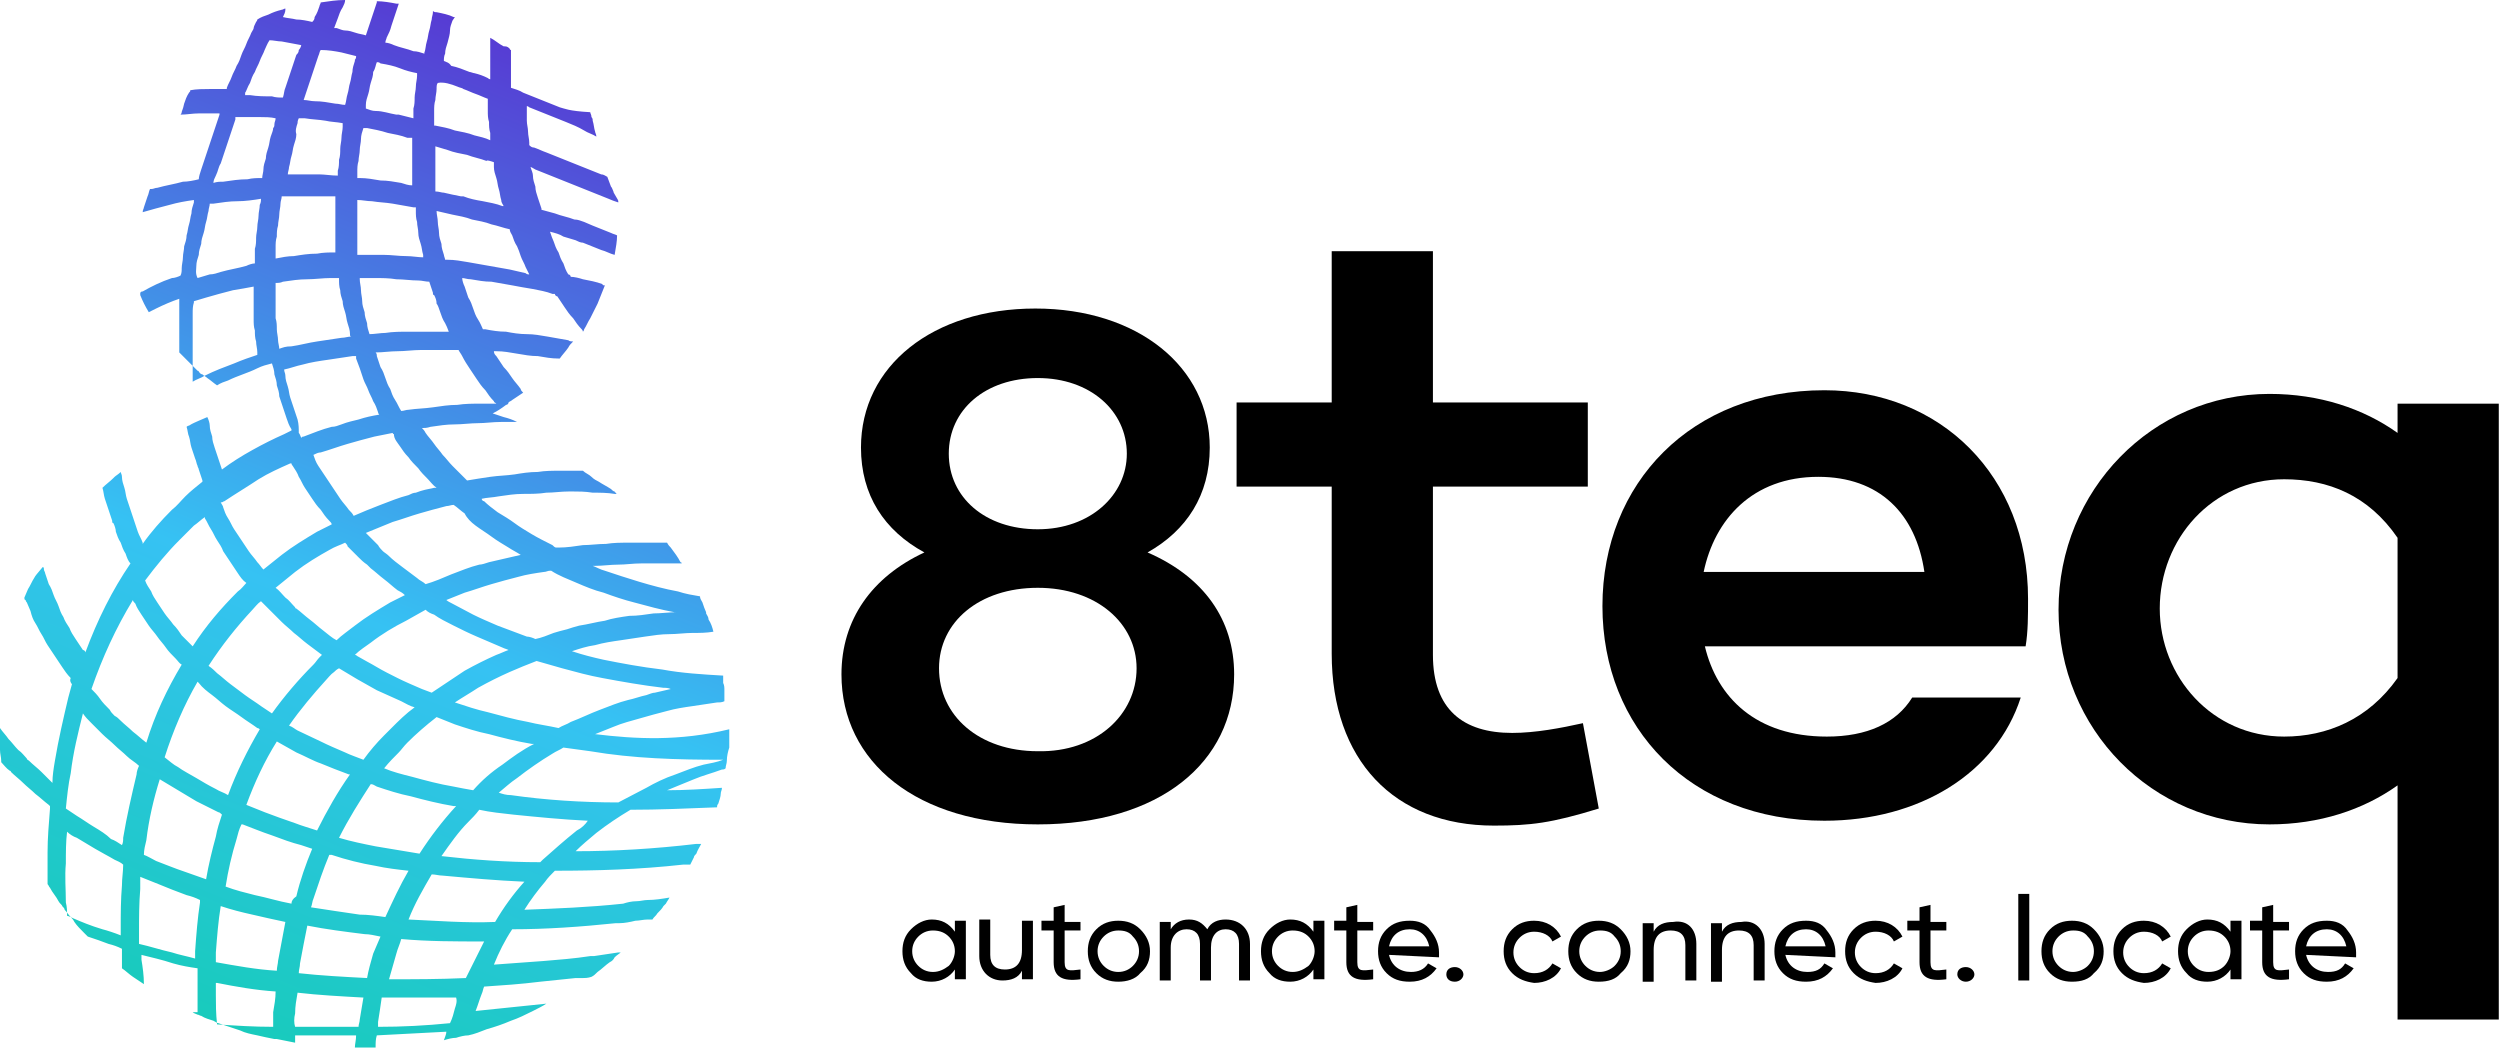 <svg width="205" height="86" viewBox="0 0 205 86" fill="none" xmlns="http://www.w3.org/2000/svg">
<path d="M48.8 60.2C49.3 60 49.8 59.8 50.3 59.6C51 59.3 51.8 59.1 52.5 58.9C53.2 58.7 53.9 58.5 54.7 58.3C55.4 58.1 56.1 58 56.8 57.9C57.5 57.8 58.1 57.7 58.8 57.6C59 57.6 59.2 57.6 59.4 57.5C59.4 57.3 59.4 57.2 59.4 57.1V57C59.4 56.9 59.4 56.8 59.4 56.8C59.4 56.7 59.4 56.7 59.4 56.6C59.4 56.4 59.4 56.2 59.3 56C59.3 55.9 59.3 55.9 59.3 55.8C59.3 55.7 59.3 55.6 59.3 55.4C57.6 55.3 55.9 55.2 54.3 54.9C52.6 54.7 51 54.4 49.5 54.1C48.6 53.9 47.8 53.7 46.9 53.4C47.5 53.2 48.1 53 48.8 52.9C49.5 52.7 50.2 52.6 50.9 52.5C51.6 52.4 52.2 52.3 52.9 52.2C53.6 52.1 54.2 52 54.9 52C55.5 52 56.2 51.9 56.8 51.9C57.4 51.9 57.9 51.9 58.5 51.8C58.4 51.4 58.3 51.1 58.1 50.8C58.1 50.6 58 50.5 57.9 50.3C57.9 50.3 57.9 50.3 57.9 50.2C57.8 50 57.7 49.7 57.6 49.4C57.5 49.2 57.4 49.1 57.4 48.9C56.8 48.8 56.2 48.7 55.6 48.5C54.5 48.3 53.4 48 52.4 47.7C51.4 47.4 50.5 47.1 49.6 46.8C49.2 46.7 48.9 46.5 48.6 46.4C48.7 46.4 48.8 46.4 48.8 46.4C49.4 46.4 50.1 46.3 50.7 46.3C51.3 46.3 51.9 46.2 52.6 46.2C52.8 46.2 52.9 46.2 53 46.2C53.4 46.2 53.9 46.2 54.4 46.2C54.9 46.2 55.4 46.2 55.9 46.2C55.9 46.2 55.9 46.1 55.8 46.1C55.6 45.7 55.3 45.3 55 44.9C54.9 44.8 54.8 44.7 54.7 44.5C54.3 44.5 53.8 44.5 53.4 44.5C52.8 44.5 52.2 44.5 51.6 44.5C50.9 44.5 50.3 44.5 49.7 44.6C49 44.6 48.4 44.7 47.8 44.7C47.1 44.8 46.5 44.9 45.8 44.9C45.8 44.9 45.7 44.9 45.6 44.9C45.5 44.9 45.4 44.8 45.3 44.7C44.7 44.4 44.1 44.1 43.6 43.8C43.1 43.5 42.6 43.2 42.2 42.9C41.8 42.6 41.3 42.3 40.8 42C40.4 41.7 40 41.4 39.7 41.1C39.6 41.1 39.5 41 39.5 40.9C39.9 40.8 40.4 40.8 40.9 40.7C41.6 40.6 42.2 40.5 42.9 40.5C43.5 40.5 44.2 40.5 44.8 40.4C45.4 40.4 46 40.3 46.7 40.3C46.7 40.3 46.8 40.3 46.9 40.3C47.4 40.3 48 40.3 48.6 40.4C49.2 40.4 49.8 40.4 50.4 40.5C50.4 40.5 50.5 40.5 50.6 40.5C50.6 40.5 50.5 40.5 50.5 40.4C50.5 40.4 50.4 40.4 50.4 40.3C50.3 40.3 50.2 40.2 50.1 40.1C49.8 39.9 49.4 39.7 49.1 39.5C48.9 39.4 48.7 39.3 48.5 39.1C48.3 38.9 48 38.8 47.8 38.6C47.2 38.6 46.6 38.6 46 38.6C45.3 38.6 44.7 38.6 44.1 38.7C43.4 38.7 42.8 38.8 42.2 38.9C41.5 39 40.9 39 40.2 39.1C39.5 39.2 38.9 39.3 38.3 39.4C38.2 39.3 38.1 39.2 38 39.1C37.7 38.8 37.4 38.5 37.1 38.2C36.8 37.9 36.6 37.6 36.3 37.3C36.1 37 35.8 36.7 35.6 36.4C35.4 36.1 35.1 35.8 34.9 35.5C34.8 35.3 34.7 35.2 34.6 35.1C34.8 35.1 35 35.1 35.3 35C36 34.9 36.6 34.8 37.3 34.8C37.9 34.8 38.6 34.7 39.2 34.7C39.8 34.7 40.4 34.6 41.1 34.6C41.2 34.6 41.3 34.6 41.4 34.6C41.8 34.6 42.2 34.6 42.5 34.6C42.5 34.6 42.5 34.6 42.4 34.6C42 34.4 41.7 34.3 41.3 34.2C41 34.1 40.7 34 40.4 33.9C40.8 33.7 41.1 33.5 41.5 33.2C41.6 33.2 41.7 33.1 41.7 33C41.8 32.9 41.9 32.9 42 32.8C42.3 32.6 42.6 32.4 42.9 32.2C42.8 32.1 42.7 32 42.7 31.9C42.5 31.6 42.2 31.3 42 31C41.8 30.7 41.6 30.4 41.3 30.1C41.1 29.8 40.9 29.5 40.7 29.2C40.6 29.1 40.5 29 40.5 28.8C40.6 28.8 40.6 28.8 40.7 28.8C41.3 28.8 41.8 28.9 42.4 29C43 29.1 43.5 29.2 44.1 29.2C44.7 29.3 45.2 29.4 45.8 29.4H45.9C46.1 29.1 46.4 28.8 46.6 28.5C46.7 28.3 46.8 28.2 47 28C46.9 28 46.7 28 46.6 27.9C46 27.8 45.5 27.7 44.9 27.6C44.3 27.5 43.8 27.4 43.2 27.4C42.6 27.4 42 27.3 41.5 27.2C40.9 27.2 40.3 27.1 39.8 27C39.7 27 39.6 27 39.6 27C39.5 26.8 39.4 26.5 39.2 26.2C39 25.9 38.9 25.6 38.8 25.3C38.7 25 38.6 24.7 38.4 24.4C38.3 24.1 38.2 23.8 38.1 23.5C38 23.3 37.9 23 37.9 22.8C38.1 22.8 38.3 22.9 38.6 22.9C39.2 23 39.7 23.1 40.3 23.1C40.9 23.2 41.4 23.3 42 23.4C42.5 23.5 43.1 23.6 43.7 23.7C44.2 23.8 44.8 23.9 45.3 24.1C45.4 24.1 45.5 24.1 45.5 24.1C45.5 24.2 45.6 24.3 45.7 24.3C45.9 24.6 46.1 24.9 46.3 25.2C46.5 25.5 46.7 25.8 47 26.1C47.2 26.4 47.4 26.7 47.7 27C47.7 27 47.8 27.1 47.8 27.2C47.8 27.2 47.9 27.1 47.9 27C48.1 26.7 48.2 26.4 48.4 26.1C48.5 25.9 48.6 25.7 48.7 25.5C48.8 25.3 48.9 25.1 49 24.9C49.2 24.4 49.4 23.9 49.6 23.4C49.5 23.4 49.4 23.4 49.4 23.3C48.9 23.1 48.3 23 47.8 22.9C47.5 22.8 47.1 22.7 46.8 22.7C46.8 22.6 46.7 22.5 46.6 22.5C46.4 22.2 46.3 21.9 46.2 21.6C46 21.3 45.9 21 45.8 20.7C45.6 20.4 45.5 20.1 45.4 19.8C45.3 19.6 45.2 19.3 45.1 19C45.5 19.1 45.9 19.2 46.2 19.4C46.5 19.5 46.9 19.6 47.2 19.7C47.4 19.8 47.6 19.9 47.8 19.9C48.3 20.1 48.8 20.3 49.3 20.5C49.7 20.6 50 20.8 50.4 20.9C50.5 20.3 50.6 19.8 50.6 19.3C50.4 19.2 50.3 19.2 50.1 19.1C49.6 18.9 49.1 18.7 48.6 18.5C48.4 18.4 48.1 18.3 47.9 18.2C47.6 18.1 47.4 18 47.1 18C46.6 17.8 46 17.7 45.5 17.5C45.1 17.4 44.8 17.3 44.4 17.2V17.1C44.3 16.8 44.2 16.5 44.1 16.2C44 15.9 43.9 15.6 43.9 15.3C43.8 15 43.7 14.7 43.7 14.4C43.7 14.2 43.6 14 43.5 13.7C43.6 13.7 43.7 13.8 43.9 13.9C44.4 14.1 44.9 14.3 45.4 14.5C45.9 14.7 46.4 14.9 46.9 15.1C47.4 15.3 47.9 15.5 48.4 15.7C48.9 15.9 49.4 16.1 49.9 16.3C50.1 16.4 50.4 16.5 50.7 16.6V16.5C50.7 16.4 50.6 16.3 50.5 16.1C50.4 15.9 50.3 15.8 50.3 15.7C50.2 15.5 50.2 15.4 50.1 15.3C50 15 49.9 14.8 49.8 14.5C49.6 14.4 49.5 14.3 49.3 14.3C48.8 14.1 48.3 13.9 47.8 13.7C47.3 13.5 46.8 13.3 46.3 13.1C45.8 12.9 45.3 12.7 44.8 12.5C44.5 12.4 44.1 12.2 43.8 12.1C43.6 12.1 43.5 12 43.4 11.9C43.4 11.8 43.4 11.7 43.4 11.7C43.4 11.4 43.3 11.1 43.3 10.8C43.3 10.5 43.2 10.2 43.2 9.9C43.2 9.6 43.2 9.3 43.2 9C43.2 8.9 43.2 8.8 43.2 8.7C43.2 8.7 43.3 8.7 43.4 8.8C43.9 9 44.4 9.2 44.9 9.4C45.4 9.6 45.9 9.8 46.4 10C46.9 10.2 47.4 10.4 47.9 10.7C48.2 10.9 48.6 11 48.9 11.2C48.9 11 48.8 10.9 48.8 10.8C48.7 10.5 48.7 10.2 48.6 9.9C48.6 9.8 48.6 9.7 48.5 9.6C48.5 9.4 48.4 9.3 48.4 9.2C46.6 9.1 46.3 8.9 45.9 8.8C45.4 8.6 44.9 8.4 44.4 8.2C43.9 8 43.4 7.8 42.9 7.6C42.6 7.4 42.2 7.3 41.9 7.2C41.9 7.1 41.9 7.1 41.9 7C41.9 6.8 41.9 6.7 41.9 6.5C41.9 6.2 41.9 5.9 41.9 5.6C41.9 5.3 41.9 5 41.9 4.7C41.9 4.5 41.9 4.3 41.9 4.1C41.9 4.1 41.8 4.1 41.8 4C41.7 3.9 41.6 3.8 41.4 3.8C41.4 3.8 41.4 3.8 41.3 3.8C40.9 3.6 40.6 3.3 40.2 3.1C40.2 3.2 40.2 3.3 40.2 3.4C40.2 3.6 40.2 3.7 40.2 3.8C40.2 4.1 40.2 4.4 40.2 4.7C40.2 5 40.2 5.3 40.2 5.6C40.2 5.9 40.2 6.2 40.2 6.5C40.1 6.5 40 6.4 40 6.4C39.6 6.2 39.3 6.1 38.9 6C38.8 6 38.6 5.9 38.5 5.9C38 5.7 37.5 5.5 37 5.4C36.8 5.1 36.6 5.1 36.4 5C36.4 4.8 36.4 4.6 36.5 4.4C36.5 4.1 36.6 3.8 36.7 3.5C36.8 3.1 36.9 2.8 36.9 2.5C36.9 2.2 37 2 37.1 1.7L37.3 1.4H37.2C36.8 1.2 36.3 1.1 35.8 1C35.7 1 35.6 1 35.5 0.9V1C35.5 1.2 35.4 1.4 35.4 1.6C35.3 1.9 35.3 2.2 35.2 2.5C35.1 2.8 35.1 3.1 35 3.4C34.9 3.7 34.9 4.1 34.8 4.3C34.8 4.3 34.8 4.3 34.8 4.4C34.5 4.3 34.2 4.2 33.9 4.2C33.4 4 32.8 3.9 32.3 3.7C32.1 3.6 31.8 3.5 31.6 3.5C31.6 3.3 31.7 3.2 31.7 3.1C31.9 2.7 32 2.5 32.1 2.1C32.2 1.8 32.3 1.5 32.4 1.2C32.5 0.9 32.6 0.6 32.7 0.3C32.7 0.3 32.6 0.3 32.5 0.3C32 0.2 31.4 0.1 30.9 0.1V0.2C30.8 0.5 30.7 0.8 30.6 1.1C30.5 1.4 30.4 1.7 30.3 2C30.2 2.3 30.1 2.6 30 2.9C29.7 2.8 29.5 2.8 29.2 2.7C28.9 2.6 28.6 2.5 28.3 2.5C28.1 2.5 27.9 2.4 27.6 2.3C27.5 2.3 27.4 2.3 27.4 2.3C27.5 2 27.6 1.8 27.7 1.5C27.8 1.2 27.9 0.9 28.1 0.6C28.2 0.4 28.3 0.2 28.3 0C27.6 0 27 0.1 26.3 0.2C26.3 0.3 26.2 0.4 26.2 0.5C26.1 0.8 26 1.1 25.8 1.4C25.8 1.6 25.7 1.7 25.6 1.8C25.2 1.7 24.7 1.6 24.3 1.6C23.9 1.5 23.6 1.5 23.2 1.4C23.3 1.2 23.4 1 23.4 0.8V0.7C23.3 0.7 23.2 0.8 23.1 0.8C22.7 0.9 22.4 1 22 1.2C21.7 1.3 21.4 1.4 21.1 1.6C21.1 1.6 21.1 1.7 21 1.8C20.9 2 20.8 2.2 20.8 2.3C20.8 2.4 20.7 2.5 20.6 2.7C20.5 3 20.3 3.3 20.2 3.6C20.1 3.9 19.9 4.2 19.8 4.5C19.7 4.8 19.6 5.1 19.4 5.4C19.3 5.7 19.1 6 19 6.3C18.9 6.6 18.7 6.9 18.6 7.2V7.3C18.2 7.3 17.7 7.3 17.2 7.3C16.7 7.3 16.1 7.3 15.6 7.4C15.6 7.5 15.6 7.5 15.5 7.6C15.3 7.9 15.2 8.2 15.1 8.5C15 9 14.9 9.1 14.9 9.2C14.9 9.3 14.8 9.4 14.8 9.4C15.3 9.4 15.8 9.3 16.3 9.3C16.9 9.3 17.4 9.3 18 9.3V9.4C17.9 9.7 17.8 10 17.7 10.3C17.6 10.6 17.5 10.9 17.4 11.2C17.3 11.5 17.2 11.8 17.1 12.1C17 12.4 16.9 12.7 16.8 13C16.7 13.3 16.6 13.6 16.5 13.9C16.4 14.2 16.3 14.5 16.3 14.7C15.9 14.8 15.4 14.9 15 14.9C14.3 15.1 13.6 15.2 12.9 15.4C12.7 15.4 12.6 15.5 12.4 15.5C12.4 15.5 12.4 15.5 12.3 15.5C12.2 15.7 12.2 15.9 12.1 16.1C12 16.4 11.9 16.7 11.8 17C11.8 17.1 11.7 17.2 11.7 17.4C12.4 17.2 13.1 17 13.9 16.8C14.6 16.6 15.2 16.5 15.9 16.4C15.9 16.5 15.9 16.6 15.9 16.6C15.8 16.9 15.7 17.2 15.7 17.5C15.6 17.8 15.6 18.1 15.5 18.4C15.4 18.7 15.4 19 15.3 19.3C15.3 19.6 15.2 19.9 15.1 20.2C15.1 20.5 15 20.8 15 21.1C15 21.4 14.9 21.7 14.9 22C14.9 22.2 14.9 22.4 14.8 22.6C14.6 22.7 14.3 22.8 14.1 22.8C13.2 23.1 12.4 23.5 11.7 23.9C11.6 23.9 11.6 23.9 11.5 24C11.5 24 11.5 24.1 11.5 24.2C11.7 24.7 11.9 25.1 12.2 25.6C12.4 25.5 12.6 25.4 12.8 25.3C13.4 25 14.1 24.7 14.7 24.5C14.7 24.6 14.7 24.7 14.7 24.9C14.7 25.2 14.7 25.5 14.7 25.8C14.7 26.1 14.7 26.4 14.7 26.7C14.7 27 14.7 27.3 14.7 27.6C14.7 27.9 14.7 28.2 14.7 28.5C14.7 28.6 14.7 28.7 14.7 28.9C14.9 29.1 15.1 29.3 15.3 29.5C15.6 29.8 15.9 30.1 16.2 30.4C16.3 30.4 16.3 30.5 16.4 30.6C16.4 30.6 16.5 30.7 16.6 30.7C16.7 30.8 16.9 30.9 17 31C17.3 31.2 17.5 31.4 17.8 31.6C18.1 31.4 18.4 31.3 18.7 31.2C19.5 30.8 20.3 30.6 21.1 30.2C21.5 30 21.9 29.9 22.3 29.8C22.4 30.1 22.5 30.4 22.5 30.7C22.6 31 22.7 31.3 22.7 31.6C22.8 31.9 22.9 32.2 22.9 32.5C23 32.8 23.1 33.1 23.2 33.4C23.3 33.7 23.4 34 23.5 34.3C23.6 34.6 23.7 34.9 23.9 35.2V35.3C23.7 35.4 23.5 35.5 23.3 35.6C22.4 36 21.6 36.4 20.7 36.9C19.8 37.4 19 37.9 18.2 38.5C18.1 38.2 18 37.9 17.9 37.6C17.8 37.3 17.7 37 17.6 36.7C17.5 36.4 17.4 36.1 17.4 35.8C17.3 35.5 17.2 35.2 17.2 34.9C17.2 34.7 17.1 34.4 17 34.2C16.8 34.3 16.5 34.4 16.3 34.5C16.1 34.6 15.8 34.7 15.5 34.9C15.5 34.9 15.4 34.9 15.3 35C15.4 35.3 15.4 35.6 15.5 35.8C15.6 36.1 15.6 36.4 15.7 36.7C15.8 37 15.9 37.3 16 37.6C16.1 37.8 16.1 38 16.2 38.2C16.2 38.3 16.3 38.4 16.3 38.5C16.4 38.8 16.5 39.1 16.6 39.4V39.5C16.1 39.9 15.6 40.3 15.2 40.7C14.8 41.1 14.5 41.5 14.1 41.8C13.2 42.7 12.4 43.6 11.7 44.6V44.5C11.6 44.2 11.4 43.9 11.3 43.6C11.2 43.3 11.1 43 11 42.7C10.9 42.4 10.8 42.1 10.7 41.8C10.6 41.5 10.5 41.2 10.4 40.9C10.3 40.6 10.3 40.3 10.2 40C10.1 39.7 10 39.4 10 39.1C10 38.9 9.9 38.8 9.9 38.7C9.7 38.9 9.5 39 9.4 39.1L9.3 39.2C9 39.5 8.7 39.7 8.4 40C8.5 40.3 8.5 40.6 8.6 40.9C8.7 41.2 8.8 41.5 8.9 41.8C9 42.1 9.1 42.4 9.2 42.7C9.2 42.8 9.2 42.9 9.3 42.9C9.4 43.1 9.5 43.4 9.5 43.6C9.6 43.9 9.7 44.2 9.9 44.5C10 44.8 10.1 45.1 10.3 45.4C10.4 45.7 10.5 46 10.7 46.2C9.2 48.4 8 50.8 7 53.5C7 53.4 6.9 53.3 6.8 53.3C6.6 53 6.4 52.7 6.2 52.4C6 52.1 5.8 51.8 5.7 51.5C5.5 51.2 5.3 50.9 5.2 50.6C5 50.3 4.9 50 4.8 49.7C4.7 49.4 4.5 49.1 4.4 48.8C4.3 48.5 4.2 48.2 4 47.9C3.9 47.6 3.8 47.3 3.7 47C3.7 46.9 3.6 46.8 3.6 46.7C3.6 46.6 3.6 46.5 3.5 46.5C3 47.1 2.9 47.2 2.8 47.4C2.6 47.7 2.5 48 2.3 48.3C2.2 48.5 2.1 48.8 2 49C2 49.1 2 49.2 2.1 49.2C2.1 49.3 2.2 49.4 2.2 49.4C2.3 49.6 2.4 49.9 2.5 50.1C2.6 50.5 2.7 50.8 2.9 51.1C3.1 51.4 3.2 51.7 3.4 52C3.6 52.3 3.7 52.6 3.9 52.9C4.1 53.2 4.3 53.5 4.5 53.8C4.7 54.1 4.9 54.4 5.1 54.7C5.3 55 5.5 55.3 5.8 55.6C5.7 55.8 5.8 56 5.9 56.1C5.8 56.5 5.7 56.8 5.6 57.2C5.2 58.9 4.8 60.6 4.5 62.4C4.4 63 4.3 63.6 4.3 64.2C4 63.9 3.7 63.6 3.4 63.3C3.1 63 2.7 62.7 2.4 62.4C2.3 62.3 2.2 62.3 2.2 62.2C2 62 1.8 61.7 1.5 61.5C1.2 61.2 1 60.9 0.7 60.6C0.5 60.3 0.2 60 0 59.7C0 59.7 0 59.7 0 59.6C0 59.6 0 59.6 0 59.7C0 59.8 0 59.9 0 60C0 60.2 0 60.4 0 60.6C0 60.9 0 61.2 0 61.5C0 61.8 0.1 62.1 0.1 62.4V62.5C0.3 62.7 0.5 63 0.8 63.2C0.8 63.2 0.9 63.2 0.9 63.3C1.2 63.6 1.6 63.9 1.9 64.2C2.2 64.5 2.6 64.8 2.9 65.1C3.3 65.4 3.6 65.7 4 66C4 66 4 66 4.1 66.1C4.1 66.2 4.1 66.2 4.1 66.3C4 67.6 3.9 68.7 3.9 69.9C3.9 70.8 3.9 71.6 3.9 72.5C4 72.6 4 72.7 4.1 72.8C4.3 73.2 4.6 73.5 4.8 73.9C4.9 74.1 5.1 74.2 5.1 74.3C5.2 74.4 5.3 74.5 5.3 74.6C5.5 74.8 5.6 75 5.8 75.2C5.9 75.3 6 75.4 6.1 75.6C6.3 75.9 6.6 76.2 6.9 76.5C7 76.6 7.1 76.7 7.2 76.8C7.8 77 8.4 77.2 8.9 77.4C9.3 77.5 9.6 77.6 10 77.8C10 78.1 10 78.4 10 78.6C10 78.8 10 79.2 10 79.4C10.3 79.6 10.6 79.9 10.9 80.1C11.2 80.3 11.5 80.5 11.8 80.7C11.8 80 11.7 79.3 11.6 78.7C11.6 78.6 11.6 78.4 11.6 78.3C12.4 78.5 13.3 78.7 14.2 79C14.9 79.2 15.5 79.3 16.2 79.4C16.2 79.8 16.2 80.2 16.2 80.6C16.2 81.4 16.2 82.2 16.2 83C16.1 83 16 83 15.8 83C15.9 83.1 16 83.1 16.2 83.2C16.3 83.2 16.4 83.3 16.5 83.3C16.8 83.5 17.2 83.6 17.5 83.7C17.7 83.8 17.8 83.9 17.9 83.9C18.5 84.1 19.1 84.3 19.7 84.5C20.1 84.7 20.6 84.8 21.1 84.9C21.5 85 22 85.1 22.5 85.2C22.5 85.2 22.6 85.2 22.7 85.2C23.2 85.3 23.7 85.4 24.2 85.5C24.2 85.3 24.2 85.1 24.2 84.9C25.8 84.9 27.5 84.9 29.2 84.9C29.2 85.3 29.1 85.6 29.1 85.9C29.2 85.9 29.4 85.9 29.5 85.9H29.6C30 85.9 30.4 85.9 30.8 85.9C30.8 85.5 30.8 85.2 30.9 84.9C32.7 84.8 34.6 84.7 36.6 84.6C36.6 84.8 36.5 85 36.4 85.3C36.7 85.2 37.1 85.1 37.4 85.1C37.7 85 38.1 84.9 38.4 84.9C38.9 84.8 39.4 84.6 39.9 84.4C40.6 84.2 41.2 84 41.9 83.7C42.5 83.5 43.1 83.2 43.7 82.9C44.1 82.7 44.5 82.5 44.8 82.3C42.8 82.5 40.9 82.7 39 82.9C39.2 82.4 39.3 82 39.5 81.5C39.6 81.3 39.6 81.1 39.7 80.9C41.2 80.8 42.7 80.7 44.3 80.5C45.2 80.4 46.2 80.3 47.2 80.2C47.4 80.2 47.5 80.2 47.7 80.2C48 80.2 48.2 80.2 48.5 80.1C48.7 80 48.8 79.9 49 79.7C49.3 79.5 49.7 79.1 50 78.9C50.2 78.8 50.3 78.7 50.4 78.5C50.6 78.3 50.8 78.2 50.9 78.1C50.8 78.1 50.7 78.1 50.7 78.1C50 78.2 49.4 78.3 48.7 78.4C48.6 78.4 48.5 78.4 48.4 78.4C47.1 78.6 45.8 78.7 44.6 78.8C43.2 78.9 41.9 79 40.5 79.1C40.9 78.1 41.4 77.1 42 76.2C44.8 76.2 47.6 76 50.5 75.7C50.6 75.7 50.7 75.7 50.8 75.7C51.2 75.7 51.7 75.6 52.1 75.5C52.4 75.5 52.8 75.4 53.1 75.4C53.2 75.4 53.3 75.4 53.5 75.4C53.6 75.2 53.8 75.1 53.9 74.9C54.1 74.7 54.3 74.5 54.4 74.3C54.4 74.3 54.5 74.2 54.6 74.1C54.7 73.9 54.8 73.8 54.9 73.6C54.3 73.7 53.7 73.8 53.1 73.8C52.8 73.8 52.5 73.9 52.2 73.9C51.8 73.9 51.4 74 51.1 74.1C48.3 74.4 45.6 74.5 43 74.6C43.5 73.8 44.1 73 44.7 72.3C44.9 72 45.2 71.7 45.5 71.4C48.9 71.4 52.4 71.3 56 70.9C56.2 70.9 56.4 70.9 56.6 70.9C56.7 70.7 56.8 70.5 56.9 70.3C56.9 70.2 57 70.1 57.1 70C57.2 69.7 57.4 69.4 57.5 69.2C57.3 69.2 57.2 69.2 57.1 69.2C53.7 69.6 50.4 69.8 47.2 69.8C47.7 69.3 48.3 68.8 48.9 68.3C49.8 67.6 50.7 67 51.7 66.4C54 66.4 56.3 66.3 58.8 66.2C58.8 66.1 58.8 66 58.9 65.9C59 65.6 59.1 65.3 59.1 65.1C59.1 64.9 59.2 64.8 59.2 64.6C57.7 64.7 56.2 64.8 54.7 64.8C55.4 64.5 56.2 64.2 56.9 63.9C57.6 63.6 58.4 63.4 59.2 63.1C59.3 63.1 59.4 63.1 59.5 63C59.5 62.8 59.6 62.6 59.6 62.4C59.6 62 59.7 61.6 59.8 61.3C59.8 61.1 59.8 61 59.8 60.8C59.8 60.5 59.8 60.2 59.8 60C59.8 59.9 59.8 59.8 59.8 59.8C55.7 60.8 52.1 60.6 48.8 60.2ZM37.3 82.7C37.2 83.1 37.1 83.5 36.9 83.9C34.9 84.1 33 84.2 31 84.2C31 84.1 31 84 31 83.8C31.1 83.2 31.2 82.5 31.3 81.8C33.3 81.8 35.3 81.8 37.4 81.8C37.5 82.1 37.4 82.4 37.3 82.7ZM17.7 81.6C17.7 81.2 17.7 80.9 17.7 80.6H17.8C19.3 80.9 21 81.2 22.6 81.3C22.6 81.9 22.5 82.4 22.4 83C22.4 83.4 22.4 83.8 22.4 84.2C20.8 84.2 19.3 84.1 17.8 84C17.7 83.1 17.7 82.3 17.7 81.6ZM7.7 67.8C7.2 67.5 6.8 67.2 6.3 66.9C6 66.7 5.7 66.5 5.4 66.3C5.5 65.3 5.6 64.3 5.8 63.4C6 61.7 6.4 60.1 6.8 58.5C7 58.8 7.2 59 7.5 59.3C7.7 59.5 7.9 59.7 8.1 59.9C8.2 60 8.3 60.1 8.4 60.2C8.7 60.5 9.1 60.8 9.4 61.1C9.7 61.4 10.1 61.7 10.4 62C10.7 62.3 11.1 62.5 11.4 62.8C11.3 63 11.2 63.3 11.2 63.5C10.8 65.2 10.4 66.9 10.1 68.7C10.1 68.9 10.1 69.1 10 69.3C9.7 69.1 9.4 68.9 9.1 68.8C8.7 68.4 8.2 68.1 7.7 67.8ZM11.6 50.4C11.8 50.7 12 51 12.2 51.3C12.4 51.6 12.7 51.9 12.9 52.2C13.1 52.5 13.4 52.8 13.6 53.1C13.8 53.4 14.1 53.7 14.4 54C14.6 54.2 14.7 54.4 14.9 54.5C13.7 56.5 12.7 58.6 12 60.9C11.6 60.6 11.3 60.3 10.9 60C10.6 59.7 10.2 59.4 9.9 59.1C9.7 58.9 9.6 58.8 9.4 58.7C9.2 58.5 9.1 58.4 9 58.2C8.7 57.9 8.4 57.6 8.2 57.3C8 57 7.7 56.7 7.5 56.5C8.4 53.9 9.5 51.5 10.9 49.2C10.9 49.3 11 49.4 11.1 49.5C11.2 49.8 11.4 50.1 11.6 50.4ZM28.3 44.5C28.4 44.6 28.5 44.7 28.5 44.8C28.8 45.1 29.1 45.4 29.4 45.7C29.6 45.9 29.8 46.1 30.1 46.3C30.2 46.4 30.3 46.5 30.4 46.6C30.8 46.9 31.1 47.2 31.5 47.5C31.9 47.8 32.2 48.1 32.6 48.4C32.8 48.5 33 48.6 33.2 48.8C32.8 49 32.4 49.2 32 49.4C31 50 30 50.6 29.1 51.3C28.6 51.7 28 52.1 27.6 52.5C27.2 52.3 26.9 52 26.5 51.7C26.1 51.4 25.8 51.1 25.4 50.8C25 50.5 24.7 50.2 24.3 49.9C24.3 49.9 24.2 49.9 24.2 49.8C23.9 49.5 23.7 49.2 23.4 49C23.1 48.7 22.9 48.4 22.6 48.2C23.1 47.8 23.7 47.3 24.2 46.9C25.1 46.2 26.1 45.6 27 45.1C27.5 44.8 27.9 44.7 28.3 44.5ZM37.2 51.3C37.8 51.6 38.4 51.9 39.1 52.2C39.8 52.5 40.5 52.8 41.2 53.1C41.4 53.2 41.5 53.2 41.7 53.3C41.4 53.4 41 53.6 40.7 53.7C39.8 54.1 39 54.5 38.1 55C37.2 55.6 36.3 56.2 35.4 56.8C35.1 56.7 34.9 56.6 34.6 56.5C33.9 56.2 33.2 55.9 32.6 55.6C32 55.3 31.4 55 30.9 54.7C30.4 54.4 29.8 54.1 29.3 53.8C29.3 53.8 29.2 53.7 29.1 53.7C29.5 53.3 30 53 30.4 52.7C31.3 52 32.3 51.4 33.3 50.9C33.8 50.6 34.4 50.3 34.9 50C35.1 50.2 35.3 50.3 35.6 50.4C36 50.7 36.6 51 37.2 51.3ZM17.4 57C17.8 57.3 18.1 57.6 18.5 57.9C18.9 58.2 19.4 58.5 19.8 58.8C20.2 59.1 20.7 59.4 21.1 59.7C21.2 59.7 21.3 59.8 21.3 59.8C20.3 61.5 19.4 63.3 18.7 65.2C18.4 65 18 64.9 17.7 64.7C17.1 64.4 16.6 64.1 16.1 63.8C15.6 63.5 15 63.2 14.6 62.9C14.2 62.7 13.9 62.4 13.5 62.1C14.2 59.9 15.1 57.8 16.2 55.9L16.3 56C16.6 56.4 17 56.7 17.4 57ZM26.3 62.6C27 62.9 27.8 63.2 28.6 63.5H28.7C27.7 64.9 26.8 66.5 26 68.1C25.4 67.9 24.7 67.7 24.2 67.5C23.3 67.2 22.5 66.9 21.7 66.6C21.2 66.4 20.7 66.2 20.2 66C20.9 64.1 21.7 62.4 22.7 60.8C23.2 61.1 23.8 61.4 24.3 61.7C25 62 25.7 62.4 26.3 62.6ZM30.6 78.2C30.4 78.9 30.2 79.6 30.1 80.2C28.2 80.1 26.3 80 24.5 79.8C24.5 79.5 24.6 79.3 24.6 79C24.8 77.9 25 76.9 25.2 75.9C26.7 76.2 28.3 76.4 29.9 76.6C30.3 76.6 30.7 76.7 31.2 76.8C31 77.3 30.8 77.7 30.6 78.2ZM17.7 78.9C17.7 78.6 17.7 78.4 17.7 78.1C17.8 76.8 17.9 75.5 18.1 74.3C19 74.6 19.8 74.8 20.7 75C21.6 75.2 22.4 75.4 23.4 75.6C23.2 76.6 23 77.8 22.8 78.8C22.8 79 22.7 79.3 22.7 79.6C21 79.5 19.4 79.2 17.7 78.9C17.8 78.9 17.8 78.9 17.7 78.9ZM23.9 74.1C22.8 73.9 21.9 73.6 20.9 73.4C20.1 73.2 19.3 73 18.5 72.7C18.7 71.4 19 70.1 19.4 68.8C19.5 68.4 19.6 68 19.8 67.6C19.8 67.6 19.8 67.6 19.9 67.6C20.7 67.9 21.4 68.2 22.3 68.5C23.1 68.8 23.9 69.1 24.7 69.3C25 69.4 25.3 69.5 25.6 69.6C25.1 70.8 24.6 72.2 24.3 73.5C24 73.7 23.9 73.9 23.9 74.1ZM12.8 70.6C12.4 70.4 12.1 70.2 11.8 70.1C11.8 69.7 11.9 69.3 12 68.9C12.2 67.2 12.6 65.5 13.1 63.9C13.6 64.2 14.1 64.5 14.6 64.8C15.1 65.1 15.6 65.4 16.1 65.7C16.7 66 17.3 66.3 17.9 66.6C18 66.6 18.1 66.7 18.2 66.8C18 67.4 17.8 68 17.7 68.6C17.4 69.7 17.1 70.9 16.9 72.1C16.3 71.9 15.8 71.7 15.2 71.5C14.3 71.2 13.6 70.9 12.8 70.6ZM24.2 83.1C24.2 82.5 24.3 82 24.4 81.4C26.1 81.6 28 81.7 29.8 81.8C29.7 82.4 29.6 83 29.5 83.6C29.5 83.8 29.4 84 29.4 84.2C27.6 84.2 25.9 84.2 24.2 84.2C24.1 83.9 24.1 83.5 24.2 83.1ZM30.8 71C31.7 71.2 32.6 71.3 33.5 71.4C32.8 72.6 32.2 73.9 31.6 75.2C30.9 75.1 30.2 75 29.5 75C28.1 74.8 26.8 74.6 25.5 74.4C25.6 74.2 25.6 73.9 25.7 73.7C26.1 72.5 26.5 71.3 27 70.1C27.1 70.1 27.2 70.1 27.2 70.1C28.4 70.5 29.6 70.8 30.8 71ZM31.5 60.3C30.9 60.9 30.3 61.6 29.8 62.3C29.3 62.1 28.7 61.9 28.3 61.7C27.6 61.4 26.9 61.1 26.3 60.8C25.7 60.5 25 60.2 24.4 59.9C24.2 59.8 24 59.6 23.7 59.5C24.6 58.2 25.7 56.9 26.7 55.8C26.9 55.6 27.1 55.3 27.4 55.1C27.5 55 27.6 54.9 27.8 54.8C28.3 55.1 28.8 55.4 29.3 55.7C29.8 56 30.4 56.3 30.9 56.6C31.6 56.9 32.2 57.2 32.9 57.5C33.3 57.7 33.6 57.9 34 58C33.3 58.5 32.7 59.1 32.1 59.7C31.9 59.9 31.7 60.1 31.5 60.3ZM20.7 50C20.9 49.8 21.1 49.5 21.4 49.3C21.6 49.5 21.8 49.7 22.1 50C22.4 50.3 22.7 50.6 23 50.9C23 50.9 23 50.9 23.1 51C23.4 51.3 23.8 51.6 24.1 51.9C24.5 52.2 24.8 52.5 25.2 52.8C25.6 53.1 26 53.4 26.4 53.7C26.3 53.8 26.2 53.9 26.2 53.9C26 54.1 25.9 54.3 25.7 54.5C24.5 55.7 23.3 57.1 22.3 58.5C22 58.3 21.7 58.1 21.4 57.9C21 57.6 20.5 57.3 20.1 57C19.7 56.7 19.3 56.4 18.9 56.1C18.5 55.8 18.2 55.5 17.8 55.2C17.6 55 17.4 54.8 17.1 54.6C18.2 52.9 19.4 51.4 20.7 50ZM11.4 77.4C11.4 77 11.4 76.7 11.4 76.4C11.4 75.2 11.4 74.1 11.5 72.9C11.5 72.5 11.5 72.2 11.5 71.9C12 72.1 12.5 72.3 13 72.5C13.7 72.8 14.5 73.1 15.3 73.4C15.7 73.5 16 73.6 16.4 73.8C16.4 73.8 16.4 73.9 16.4 74C16.2 75.3 16.1 76.6 16 78C16 78.2 16 78.4 16 78.6C15.3 78.4 14.7 78.3 14.1 78.1C13.2 77.9 12.3 77.6 11.4 77.4ZM31.9 80.3C32.1 79.6 32.3 78.9 32.5 78.2C32.6 77.8 32.8 77.4 32.9 77C35.1 77.2 37.3 77.2 39.7 77.2C39.2 78.2 38.7 79.2 38.2 80.2C36 80.3 34 80.3 31.9 80.3ZM33.5 75.4C34 74.1 34.7 72.9 35.4 71.7C35.7 71.7 36 71.8 36.3 71.8C38.5 72 40.7 72.2 43 72.3C42.1 73.3 41.3 74.4 40.6 75.6C38.2 75.7 35.8 75.5 33.5 75.4ZM34.4 70C33.2 69.8 32 69.6 30.8 69.4C29.8 69.2 28.8 69 27.8 68.7C28.6 67.1 29.5 65.7 30.4 64.3C30.6 64.3 30.7 64.4 30.9 64.5C31.8 64.8 32.7 65.1 33.7 65.3C34.8 65.6 36 65.9 37.2 66.1C37.3 66.1 37.4 66.1 37.4 66.1C36.3 67.3 35.3 68.6 34.4 70ZM41.2 62.7C40.3 63.3 39.5 64 38.8 64.8C38.2 64.7 37.7 64.6 37.2 64.5C36 64.3 34.9 64 33.8 63.7C33 63.5 32.2 63.3 31.5 63C31.9 62.5 32.3 62.1 32.7 61.7C32.9 61.5 33.1 61.2 33.4 60.9C34.1 60.2 34.9 59.5 35.8 58.8C36.3 59 36.8 59.2 37.3 59.4C38.2 59.7 39.1 60 40.1 60.2C41.2 60.5 42.4 60.8 43.6 61C43.7 61 43.8 61 43.8 61C42.8 61.5 42 62.1 41.2 62.7ZM49.4 55.6C51 55.9 52.7 56.2 54.4 56.4C54.6 56.4 54.8 56.4 55 56.5C54.6 56.6 54.1 56.7 53.7 56.8C53.5 56.8 53.3 56.9 53 57C52.5 57.1 52 57.3 51.5 57.4C50.7 57.6 50 57.9 49.2 58.2C48.4 58.5 47.6 58.9 46.8 59.2C46.5 59.4 46.1 59.5 45.8 59.7C44.9 59.5 44.1 59.4 43.3 59.2C42.2 59 41.1 58.7 40 58.4C39.1 58.2 38.2 57.9 37.3 57.6C37.9 57.2 38.6 56.8 39.2 56.4C40.1 55.9 40.9 55.5 41.8 55.1C42.5 54.8 43.2 54.5 44 54.2C44.7 54.4 45.4 54.6 46.1 54.8C47.2 55.1 48.3 55.4 49.4 55.6ZM47.3 47.8C48 48.1 48.7 48.4 49.5 48.6C50.3 48.9 51.2 49.2 52 49.4C53.1 49.7 54.2 50 55.3 50.2C55.4 50.2 55.4 50.2 55.5 50.2C54.9 50.2 54.2 50.3 53.6 50.3C52.9 50.4 52.3 50.5 51.6 50.5C50.9 50.6 50.2 50.7 49.6 50.9C48.9 51 48.2 51.2 47.5 51.3C47.1 51.4 46.8 51.5 46.5 51.6C46.1 51.7 45.7 51.8 45.4 51.9C44.9 52.1 44.4 52.3 43.9 52.4C43.7 52.3 43.4 52.2 43.2 52.2C42.4 51.9 41.6 51.6 40.8 51.3C40.1 51 39.4 50.7 38.8 50.4C38.2 50.1 37.7 49.8 37.1 49.5C36.9 49.4 36.7 49.3 36.6 49.2C37.1 49 37.6 48.8 38.1 48.6C38.8 48.4 39.6 48.1 40.3 47.9C41 47.7 41.7 47.5 42.5 47.3C43.2 47.1 43.9 47 44.6 46.9C44.8 46.9 44.9 46.8 45.1 46.8H45.2C45.8 47.2 46.6 47.5 47.3 47.8ZM39 43.1C39.4 43.4 39.9 43.7 40.3 44C40.7 44.3 41.2 44.6 41.7 44.9C42 45.1 42.4 45.3 42.7 45.5C42.3 45.6 41.8 45.7 41.4 45.8C41 45.9 40.5 46 40.1 46.1C39.8 46.2 39.5 46.3 39.3 46.3C38.5 46.5 37.8 46.8 37 47.1C36.3 47.4 35.6 47.7 34.9 47.9C34.7 47.7 34.4 47.6 34.2 47.4C33.8 47.1 33.4 46.8 33 46.5C32.6 46.2 32.2 45.9 31.9 45.6C31.7 45.4 31.5 45.3 31.4 45.2C31.3 45.1 31.1 44.9 31 44.7C30.7 44.4 30.4 44.1 30.1 43.8L30 43.7C30.7 43.4 31.5 43.1 32.2 42.8C32.9 42.6 33.7 42.3 34.4 42.1C35.1 41.9 35.8 41.7 36.6 41.5C36.8 41.5 37 41.4 37.2 41.4C37.5 41.6 37.8 41.9 38.1 42.1C38.3 42.5 38.6 42.8 39 43.1ZM32.8 36.6C33 36.9 33.2 37.2 33.5 37.5C33.7 37.8 34 38.1 34.3 38.4C34.5 38.7 34.8 39 35.1 39.3C35.3 39.5 35.5 39.8 35.8 40C35.7 40 35.6 40 35.6 40C35.1 40.1 34.6 40.2 34.1 40.4C33.9 40.4 33.7 40.5 33.5 40.6C32.7 40.8 32 41.1 31.2 41.4C30.4 41.7 29.7 42 29 42.3C28.9 42.1 28.8 42 28.6 41.8C28.4 41.5 28.1 41.2 27.9 40.9C27.7 40.6 27.5 40.3 27.3 40C27.1 39.7 26.9 39.4 26.7 39.1C26.5 38.8 26.3 38.5 26.1 38.2C25.9 37.9 25.8 37.6 25.7 37.3C25.9 37.2 26.1 37.1 26.3 37.1C27 36.9 27.8 36.6 28.5 36.4C29.2 36.2 29.9 36 30.7 35.8C31.2 35.7 31.7 35.6 32.2 35.5C32.2 35.5 32.2 35.6 32.3 35.6C32.3 36 32.6 36.3 32.8 36.6ZM38.5 30.2C38.7 30.5 38.9 30.8 39.1 31.1C39.3 31.4 39.5 31.7 39.8 32C40 32.3 40.2 32.6 40.5 32.9C40.5 33 40.6 33 40.7 33.1C40.3 33.1 39.8 33.1 39.4 33.1C38.8 33.1 38.1 33.1 37.5 33.2C36.8 33.2 36.2 33.3 35.5 33.4C34.8 33.5 34.2 33.5 33.5 33.6C33.3 33.6 33.1 33.7 32.9 33.7C32.7 33.4 32.6 33.1 32.4 32.8C32.2 32.5 32.1 32.2 32 31.9C31.8 31.6 31.7 31.3 31.6 31C31.5 30.7 31.4 30.4 31.2 30.1C31.1 29.8 31 29.5 30.9 29.2C30.9 29.1 30.9 29 30.8 28.9C31.4 28.9 32 28.8 32.6 28.8C33.2 28.8 33.9 28.7 34.5 28.7C34.6 28.7 34.7 28.7 34.8 28.7C35.3 28.7 35.8 28.7 36.3 28.7C36.7 28.7 37.2 28.7 37.6 28.7C37.7 28.9 37.8 29 37.9 29.2C38.1 29.6 38.3 29.9 38.5 30.2ZM16.1 21.8C16.1 21.5 16.2 21.2 16.3 20.9C16.3 20.6 16.4 20.3 16.5 20C16.5 19.7 16.6 19.4 16.7 19.1C16.8 18.8 16.8 18.5 16.9 18.2C17 17.9 17 17.6 17.1 17.3C17.1 17.1 17.2 16.9 17.2 16.7C17.3 16.7 17.4 16.7 17.5 16.7C18.2 16.6 18.8 16.5 19.5 16.5C20.1 16.5 20.8 16.4 21.4 16.3C21.4 16.5 21.4 16.6 21.3 16.8C21.3 17.1 21.2 17.4 21.2 17.7C21.2 18 21.1 18.3 21.1 18.6C21.1 18.9 21 19.2 21 19.5C21 19.8 21 20.1 20.9 20.4C20.9 20.7 20.9 21 20.9 21.3C20.9 21.4 20.9 21.5 20.9 21.6C20.7 21.6 20.4 21.7 20.2 21.8C19.5 22 18.8 22.1 18.1 22.3C17.8 22.4 17.5 22.5 17.2 22.5C16.9 22.6 16.5 22.7 16.2 22.8C16 22.4 16.1 22.1 16.1 21.8ZM40.5 13.3C40.5 13.4 40.5 13.6 40.5 13.7C40.5 14 40.6 14.3 40.7 14.6C40.8 14.9 40.8 15.2 40.9 15.5C41 15.8 41 16.1 41.1 16.4C41.1 16.6 41.2 16.7 41.3 16.9H41.2C40.7 16.7 40.1 16.6 39.6 16.5C39 16.4 38.5 16.3 38 16.1C37.9 16.1 37.9 16.1 37.8 16.1C37.3 16 36.8 15.9 36.4 15.8C36.2 15.8 36 15.7 35.7 15.7C35.7 15.6 35.7 15.6 35.7 15.5C35.7 15.2 35.7 14.9 35.7 14.6C35.7 14.3 35.7 14 35.7 13.7C35.7 13.4 35.7 13.1 35.7 12.8C35.7 12.5 35.7 12.2 35.7 12C36 12.1 36.4 12.2 36.7 12.3C37.2 12.5 37.8 12.6 38.3 12.7C38.8 12.9 39.4 13 39.9 13.2C39.9 13.1 40.2 13.2 40.5 13.3ZM22.9 28.6C22.9 28.4 22.8 28.1 22.8 27.9C22.8 27.6 22.7 27.3 22.7 27C22.7 26.7 22.7 26.4 22.6 26.1C22.6 25.8 22.6 25.5 22.6 25.2C22.6 24.9 22.6 24.6 22.6 24.3C22.6 24 22.6 23.7 22.6 23.4C22.6 23.3 22.6 23.2 22.6 23.2C22.8 23.2 23 23.2 23.2 23.1C23.9 23 24.5 22.9 25.2 22.9C25.8 22.9 26.5 22.8 27.1 22.8C27.3 22.8 27.6 22.8 27.8 22.8C27.8 22.8 27.8 22.8 27.8 22.9C27.8 23.2 27.8 23.5 27.9 23.8C27.9 24.1 28 24.4 28.1 24.7C28.1 25 28.2 25.3 28.3 25.6C28.4 25.9 28.4 26.2 28.5 26.5C28.6 26.8 28.7 27.1 28.7 27.4C28.7 27.5 28.7 27.6 28.8 27.6C28.5 27.6 28.3 27.7 28 27.7C27.3 27.8 26.7 27.9 26 28C25.3 28.1 24.6 28.3 23.9 28.4C23.4 28.4 23.2 28.5 22.9 28.6ZM34.2 18.2C34.2 18.5 34.3 18.8 34.3 19.1C34.3 19.4 34.4 19.7 34.5 20C34.6 20.3 34.6 20.6 34.7 20.9C34.7 21 34.7 21 34.7 21.1C34.3 21.1 33.8 21 33.3 21C32.7 21 32.1 20.9 31.5 20.9C30.9 20.9 30.3 20.9 29.7 20.9C29.5 20.9 29.4 20.9 29.3 20.9C29.3 20.9 29.3 20.8 29.3 20.7C29.3 20.4 29.3 20.1 29.3 19.8C29.3 19.5 29.3 19.2 29.3 18.9C29.3 18.6 29.3 18.3 29.3 18C29.3 17.7 29.3 17.4 29.3 17.1C29.3 16.9 29.3 16.6 29.3 16.4C29.7 16.4 30.1 16.5 30.5 16.5C31.1 16.6 31.6 16.6 32.2 16.7C32.8 16.8 33.3 16.9 33.9 17C34 17 34 17 34.1 17C34.1 17.1 34.1 17.2 34.1 17.3C34.1 17.6 34.1 17.9 34.2 18.2ZM25.1 16.1C25.7 16.1 26.3 16.1 26.9 16.1C27.1 16.1 27.3 16.1 27.5 16.1C27.5 16.4 27.5 16.7 27.5 16.9C27.5 17.2 27.5 17.5 27.5 17.8C27.5 18.1 27.5 18.4 27.5 18.7C27.5 19 27.5 19.3 27.5 19.6C27.5 19.9 27.5 20.2 27.5 20.5C27.5 20.5 27.5 20.6 27.5 20.7C27 20.7 26.5 20.7 26 20.8C25.3 20.8 24.7 20.9 24.1 21C23.6 21 23.1 21.1 22.6 21.2C22.6 20.9 22.6 20.6 22.6 20.3C22.6 20 22.6 19.7 22.7 19.4C22.7 19.1 22.7 18.8 22.8 18.5C22.8 18.2 22.9 17.9 22.9 17.6C22.9 17.3 23 17 23 16.7C23 16.5 23.1 16.3 23.1 16.1C23.1 16.1 23.2 16.1 23.3 16.1C23.5 16.1 23.8 16.1 24.1 16.1C24.3 16.1 24.7 16.1 25.1 16.1ZM33.8 11.3C33.8 11.4 33.8 11.5 33.8 11.7C33.8 12 33.8 12.3 33.8 12.6C33.8 12.9 33.8 13.2 33.8 13.5C33.8 13.8 33.8 14.1 33.8 14.4C33.8 14.7 33.8 15 33.8 15.2C33.5 15.2 33.2 15.1 32.9 15C32.3 14.9 31.8 14.8 31.2 14.8C30.6 14.7 30.1 14.6 29.5 14.6C29.4 14.6 29.3 14.6 29.3 14.6C29.3 14.4 29.3 14.3 29.3 14.1C29.3 13.8 29.3 13.5 29.4 13.2C29.4 12.9 29.5 12.6 29.5 12.3C29.5 12 29.6 11.7 29.6 11.4C29.6 11.1 29.7 10.8 29.8 10.5C29.9 10.5 30 10.5 30.1 10.5C30.6 10.6 31.2 10.7 31.8 10.9C32.3 11 32.9 11.1 33.4 11.3C33.5 11.3 33.6 11.3 33.8 11.3ZM24.4 10.1C24.4 10 24.4 9.9 24.5 9.7C24.7 9.7 24.8 9.7 25 9.7C25.6 9.8 26.1 9.8 26.7 9.9C27.1 10 27.6 10 28.1 10.1C28.1 10.2 28.1 10.3 28.1 10.4C28.1 10.7 28 11 28 11.3C28 11.6 27.9 11.9 27.9 12.2C27.9 12.5 27.9 12.8 27.8 13.1C27.8 13.4 27.8 13.7 27.7 14C27.7 14.1 27.7 14.2 27.7 14.4C27.2 14.4 26.6 14.3 26.2 14.3C25.6 14.3 25 14.3 24.4 14.3C24.2 14.3 23.9 14.3 23.6 14.3C23.6 14.1 23.7 13.9 23.7 13.7C23.8 13.4 23.8 13.1 23.9 12.8C24 12.5 24 12.2 24.1 11.9C24.2 11.6 24.3 11.3 24.3 11C24.2 10.7 24.3 10.4 24.4 10.1ZM36.1 25.6C36.2 25.9 36.3 26.2 36.5 26.5C36.6 26.7 36.7 26.9 36.8 27.2C36.4 27.2 35.9 27.2 35.4 27.2C34.8 27.2 34.2 27.2 33.5 27.2C32.9 27.2 32.2 27.2 31.6 27.3C31.2 27.3 30.7 27.4 30.3 27.4C30.2 27.1 30.1 26.8 30.1 26.5C30 26.2 29.9 25.9 29.9 25.6C29.8 25.3 29.7 25 29.7 24.7C29.7 24.4 29.6 24.1 29.6 23.8C29.6 23.5 29.5 23.2 29.5 22.9V22.8C29.9 22.8 30.3 22.8 30.7 22.8C31.3 22.8 31.9 22.8 32.5 22.9C33.1 22.9 33.7 23 34.3 23C34.6 23 34.9 23.1 35.2 23.1C35.3 23.4 35.4 23.7 35.5 24C35.5 24.1 35.5 24.2 35.6 24.2C35.7 24.4 35.8 24.6 35.8 24.9C35.9 25 36 25.3 36.1 25.6ZM42.7 21C42.8 21.3 43 21.6 43.1 21.9C43.2 22.1 43.3 22.3 43.4 22.5C43.3 22.5 43.2 22.5 43.1 22.4C42.7 22.3 42.2 22.2 41.8 22.1C41.2 22 40.7 21.9 40.1 21.8C39.5 21.7 39 21.6 38.4 21.5C37.8 21.4 37.3 21.3 36.7 21.3C36.6 21.3 36.5 21.3 36.5 21.3C36.5 21.2 36.4 21 36.4 20.9C36.3 20.6 36.2 20.3 36.2 20C36.1 19.7 36 19.4 36 19.1C36 18.8 35.9 18.5 35.9 18.2C35.9 17.9 35.8 17.6 35.8 17.3C36.2 17.4 36.7 17.5 37.1 17.6C37.6 17.7 38.2 17.8 38.7 18C39.2 18.1 39.8 18.2 40.3 18.4C40.8 18.5 41.3 18.7 41.8 18.8C41.8 19 41.9 19.1 42 19.3C42.1 19.6 42.2 19.9 42.4 20.2C42.5 20.4 42.6 20.7 42.7 21ZM37.5 7.1C37.7 7.2 37.9 7.2 38 7.3C38.3 7.4 38.7 7.6 39 7.7C39.3 7.8 39.7 8 40 8.1V8.2C40 8.5 40 8.8 40 9.1C40 9.4 40 9.7 40.1 10C40.1 10.3 40.1 10.6 40.2 10.9C40.2 11.1 40.2 11.3 40.2 11.5C39.8 11.3 39.3 11.2 38.9 11.1C38.4 10.9 37.8 10.8 37.3 10.7C36.8 10.5 36.2 10.4 35.7 10.3H35.6C35.6 10.2 35.6 10.1 35.6 10C35.6 9.7 35.6 9.4 35.6 9.1C35.6 8.8 35.6 8.5 35.7 8.2C35.7 7.9 35.8 7.6 35.8 7.3C35.8 7.1 35.8 6.9 35.9 6.8C36.4 6.7 37 6.9 37.5 7.1ZM32.8 5.6C33.3 5.8 33.7 5.9 34.2 6C34.2 6 34.2 6.1 34.2 6.2C34.2 6.5 34.1 6.8 34.1 7.1C34.1 7.4 34 7.7 34 8C34 8.3 34 8.6 33.9 8.9C33.9 9.2 33.9 9.4 33.9 9.7C33.5 9.6 33.1 9.5 32.7 9.4C32.7 9.4 32.6 9.4 32.5 9.4C31.9 9.3 31.4 9.1 30.8 9.1C30.5 9.1 30.3 9 30 8.9C30 8.8 30 8.7 30 8.6C30 8.3 30.1 8 30.2 7.7C30.3 7.4 30.3 7.1 30.4 6.8C30.5 6.5 30.6 6.2 30.6 5.9C30.8 5.6 30.8 5.3 30.9 5.1C31 5.1 31.1 5.1 31.2 5.2C31.8 5.3 32.3 5.4 32.8 5.6ZM28 4.3C28.4 4.4 28.8 4.5 29.2 4.6C29.2 4.7 29.2 4.8 29.1 4.9C29.1 4.9 29.1 4.9 29.1 5C29 5.3 28.9 5.6 28.9 5.9C28.8 6.2 28.8 6.5 28.7 6.8C28.6 7.1 28.6 7.4 28.5 7.7C28.4 8 28.4 8.3 28.3 8.6C28 8.6 27.8 8.5 27.5 8.5C26.9 8.4 26.4 8.3 25.8 8.3C25.5 8.3 25.2 8.2 24.9 8.2C25 7.9 25.1 7.6 25.2 7.3C25.3 7 25.4 6.7 25.5 6.4C25.6 6.1 25.7 5.8 25.8 5.5C25.9 5.2 26 4.9 26.1 4.6C26.2 4.4 26.2 4.2 26.3 4.1C26.9 4.1 27.5 4.2 28 4.3ZM20.5 6.8C20.6 6.5 20.7 6.2 20.9 5.9C21 5.6 21.2 5.3 21.3 5C21.4 4.7 21.6 4.4 21.7 4.1C21.8 3.9 21.9 3.6 22.1 3.3C22.4 3.3 22.8 3.4 23.1 3.4C23.6 3.5 24.2 3.6 24.7 3.7C24.7 3.8 24.6 4 24.5 4.1C24.5 4.3 24.4 4.4 24.3 4.5C24.2 4.8 24.1 5.1 24 5.4C23.9 5.7 23.8 6 23.7 6.3C23.6 6.6 23.5 6.9 23.4 7.2C23.3 7.4 23.3 7.7 23.2 8C22.9 8 22.6 8 22.3 7.9C21.7 7.9 21.1 7.9 20.5 7.8C20.3 7.8 20.2 7.8 20.1 7.8C20.1 7.8 20.1 7.7 20.1 7.6C20.2 7.5 20.3 7.1 20.5 6.8ZM18.1 13.4C18.2 13.1 18.3 12.8 18.4 12.5C18.5 12.2 18.6 11.9 18.7 11.6C18.8 11.3 18.9 11 19 10.7C19.1 10.4 19.2 10.1 19.3 9.8C19.3 9.8 19.3 9.7 19.3 9.6C19.4 9.6 19.4 9.6 19.5 9.6C20.1 9.6 20.7 9.6 21.3 9.6C21.7 9.6 22.2 9.6 22.6 9.7C22.6 9.9 22.5 10 22.5 10.2C22.5 10.3 22.5 10.4 22.4 10.5C22.4 10.7 22.3 10.9 22.2 11.2C22.1 11.5 22.1 11.8 22 12.1C21.9 12.4 21.8 12.7 21.8 13C21.7 13.3 21.6 13.6 21.6 13.9C21.6 14.1 21.5 14.4 21.5 14.6C21.1 14.6 20.7 14.6 20.3 14.7C19.6 14.7 19 14.8 18.3 14.9C18 14.9 17.8 14.9 17.5 15C17.5 14.8 17.6 14.6 17.7 14.4C17.9 14 17.9 13.7 18.1 13.4ZM19.2 29.8C18.4 30.1 17.6 30.4 16.8 30.8C16.5 31 16.1 31.1 15.8 31.3C15.8 31.3 15.8 31.3 15.8 31.2C15.8 30.9 15.8 30.6 15.8 30.3C15.8 30 15.8 29.7 15.8 29.4C15.8 29.1 15.8 28.8 15.8 28.5C15.8 28.4 15.8 28.4 15.8 28.3C15.8 28.1 15.8 27.8 15.8 27.5C15.8 27.2 15.8 26.9 15.8 26.6C15.8 26.3 15.8 26 15.8 25.7C15.8 25.4 15.8 25.1 15.9 24.8V24.7C16.2 24.6 16.6 24.5 16.9 24.4C17.6 24.2 18.3 24 19.1 23.8C19.7 23.7 20.3 23.6 20.8 23.5C20.8 23.8 20.8 24.1 20.8 24.4C20.8 24.7 20.8 25 20.8 25.3C20.8 25.6 20.8 25.9 20.8 26.2C20.8 26.5 20.8 26.8 20.9 27.1C20.9 27.4 20.9 27.7 21 28C21 28.3 21.1 28.6 21.1 28.9C21.1 29 21.1 29.1 21.1 29.1C20.5 29.3 19.9 29.5 19.2 29.8ZM24.4 34.4C24.3 34.1 24.2 33.8 24.1 33.5C24 33.2 23.9 32.9 23.8 32.6C23.7 32.3 23.7 32 23.6 31.7C23.5 31.4 23.4 31.1 23.4 30.8C23.4 30.6 23.3 30.5 23.3 30.3C23.8 30.2 24.3 30 24.8 29.9C25.5 29.7 26.2 29.6 26.9 29.5C27.6 29.4 28.2 29.3 28.9 29.2C29 29.2 29.1 29.2 29.2 29.2C29.2 29.2 29.2 29.2 29.2 29.3V29.4C29.3 29.7 29.4 29.9 29.5 30.2C29.6 30.5 29.7 30.8 29.8 31.1C29.9 31.4 30.1 31.7 30.2 32C30.3 32.3 30.5 32.6 30.6 32.9C30.8 33.2 30.9 33.5 31 33.8C31 33.9 31.1 34 31.1 34C30.5 34.1 30 34.2 29.4 34.4C29 34.5 28.5 34.6 28 34.8C27.7 34.9 27.5 35 27.2 35C26.4 35.2 25.7 35.5 24.9 35.8C24.8 35.8 24.8 35.8 24.7 35.9C24.6 35.7 24.6 35.6 24.5 35.5C24.5 35.1 24.5 34.8 24.4 34.4ZM18.4 41.1C19.3 40.5 20.3 39.9 21.2 39.3C22 38.8 22.9 38.4 23.8 38H23.9C23.9 38.1 24 38.2 24 38.2C24.2 38.5 24.4 38.8 24.5 39.1C24.7 39.4 24.8 39.7 25 40C25.2 40.3 25.4 40.6 25.6 40.9C25.8 41.2 26 41.5 26.3 41.8C26.5 42.1 26.7 42.4 27 42.7C27.1 42.8 27.2 42.9 27.2 43C26.8 43.2 26.4 43.4 26 43.6C25 44.2 24 44.8 23.1 45.5C22.6 45.9 22.1 46.3 21.6 46.7C21.4 46.5 21.3 46.3 21.1 46.1C20.9 45.8 20.6 45.5 20.4 45.2C20.2 44.9 20 44.6 19.8 44.3C19.6 44 19.4 43.7 19.2 43.4C19 43.1 18.9 42.8 18.7 42.5C18.5 42.2 18.4 41.9 18.3 41.6C18.3 41.5 18.2 41.4 18.1 41.2C18.3 41.2 18.3 41.1 18.4 41.1ZM14.7 44.3C15.1 43.9 15.5 43.5 15.9 43.1C16.2 42.9 16.5 42.6 16.8 42.4V42.5C17 42.8 17.1 43.1 17.3 43.4C17.5 43.7 17.6 44 17.8 44.3C18 44.6 18.2 44.9 18.3 45.2C18.5 45.5 18.7 45.8 18.9 46.1C19.1 46.4 19.3 46.7 19.5 47C19.7 47.3 19.9 47.6 20.2 47.8C20 48 19.8 48.3 19.5 48.5C18.1 49.9 16.9 51.3 15.8 53C15.5 52.7 15.2 52.4 14.9 52.1C14.7 51.8 14.5 51.5 14.2 51.2C14 50.9 13.7 50.6 13.5 50.3C13.3 50 13.1 49.7 12.9 49.4C12.7 49.1 12.5 48.8 12.4 48.5C12.2 48.2 12 47.9 11.9 47.6C12.8 46.4 13.7 45.3 14.7 44.3ZM6 75.3C5.8 75.2 5.6 75.1 5.5 75.1C5.5 74.7 5.5 74.4 5.4 74C5.4 72.9 5.3 71.9 5.4 70.8C5.4 69.9 5.4 69 5.5 68.2C5.7 68.4 6 68.6 6.3 68.7C6.8 69 7.3 69.3 7.8 69.6C8.3 69.9 8.9 70.2 9.4 70.5C9.6 70.6 9.9 70.7 10.1 70.9C10.1 71.5 10 72 10 72.6C9.9 73.8 9.9 74.9 9.9 76.1C9.9 76.3 9.9 76.5 9.9 76.7C9.4 76.5 8.8 76.3 8.4 76.2C7.4 75.9 6.7 75.6 6 75.3ZM47.3 68.1C46.3 68.9 45.4 69.7 44.5 70.5C44.4 70.6 44.4 70.6 44.3 70.7C41.5 70.7 38.8 70.5 36.2 70.2C36.9 69.2 37.6 68.2 38.4 67.4C38.7 67.1 39 66.8 39.3 66.4C40.2 66.6 41.2 66.7 42.1 66.8C44.1 67 46.1 67.2 48.2 67.3C48 67.6 47.7 67.9 47.3 68.1ZM59.3 62.3C58.8 62.5 58.2 62.6 57.7 62.7C56.9 62.9 56.2 63.2 55.4 63.5C54.5 63.8 53.7 64.2 53 64.6C52.2 65 51.5 65.4 50.7 65.8C47.7 65.8 44.7 65.6 41.9 65.2C41.5 65.2 41.2 65.1 40.9 65C41.4 64.6 41.8 64.2 42.4 63.8C43.3 63.1 44.3 62.4 45.3 61.8C45.6 61.6 45.9 61.5 46.2 61.3C46.9 61.4 47.7 61.5 48.4 61.6C51.9 62.2 55.5 62.3 59.3 62.3Z" fill="url(#paint0_linear_4013_73)"/>
<path d="M101.2 55.3C101.2 62.5 95.1 67.6 85.1 67.6C75.2 67.6 69 62.5 69 55.3C69 50.8 71.5 47.3 75.8 45.3C72.5 43.5 70.6 40.6 70.6 36.7C70.6 30 76.5 25.3 84.9 25.3C93.3 25.3 99.2 30.1 99.2 36.7C99.2 40.6 97.3 43.5 94.1 45.3C98.7 47.3 101.2 50.8 101.2 55.3ZM93.2 54.8C93.2 51.1 89.9 48.2 85.1 48.2C80.3 48.2 77 51 77 54.8C77 58.7 80.3 61.6 85.1 61.6C89.9 61.7 93.2 58.6 93.2 54.8ZM77.8 37.2C77.8 40.8 80.8 43.4 85.1 43.4C89.4 43.4 92.4 40.6 92.4 37.2C92.4 33.7 89.4 31 85.1 31C80.8 31 77.8 33.6 77.8 37.2Z" fill="black"/>
<path d="M131.1 66.3C127.2 67.5 125.5 67.7 122.5 67.7C114.3 67.7 109.2 62.3 109.2 53.6V39.9H101.4V33H109.2V20.6H117.5V33H130.2V39.9H117.5V53.7C117.5 58.2 120 60.1 124 60.1C125.9 60.1 128 59.7 129.8 59.3L131.1 66.3Z" fill="black"/>
<path d="M166.1 53H139.8C140.8 57.2 144 60.4 149.8 60.4C153.1 60.4 155.5 59.3 156.8 57.2H165.7C163.7 63.4 157.4 67.3 149.6 67.3C138.6 67.3 131.4 59.7 131.4 49.7C131.4 39.6 138.7 32 149.6 32C159.1 32 166.3 39 166.3 49.1C166.3 50.5 166.3 51.8 166.1 53ZM139.7 46.9H157.8C157.1 42.1 154.1 39.1 149.1 39.1C143.7 39.1 140.6 42.6 139.7 46.9Z" fill="black"/>
<path d="M204.9 83.6H196.6V64.4C193.8 66.4 190.2 67.6 186.1 67.6C176.5 67.6 168.8 59.8 168.8 50C168.8 40.2 176.5 32.3 186.1 32.3C190.2 32.3 193.8 33.5 196.6 35.5V33.1H204.9V83.6ZM196.6 55.6V44.1C194.2 40.6 190.9 39.3 187.3 39.3C181.4 39.3 177.1 44.2 177.1 49.9C177.1 55.5 181.4 60.4 187.3 60.4C190.8 60.4 194.2 59 196.6 55.6Z" fill="black"/>
<path d="M78.3 75.5H79.2V80.3H78.3V79.5C77.9 80.1 77.2 80.5 76.4 80.5C75.7 80.5 75.1 80.3 74.7 79.8C74.2 79.3 74 78.7 74 78C74 77.3 74.2 76.7 74.7 76.2C75.2 75.7 75.8 75.4 76.4 75.4C77.2 75.4 77.8 75.7 78.3 76.4V75.5ZM77.8 79.2C78.1 78.9 78.3 78.4 78.3 78C78.3 77.5 78.1 77.1 77.8 76.8C77.5 76.5 77.1 76.3 76.5 76.3C76 76.3 75.6 76.5 75.3 76.8C75 77.1 74.8 77.5 74.8 78C74.8 78.5 75 78.9 75.3 79.2C75.6 79.5 76 79.7 76.5 79.7C77 79.7 77.4 79.5 77.8 79.2Z" fill="black"/>
<path d="M83.8 75.5H84.7V80.3H83.8V79.6C83.5 80.2 82.9 80.4 82.2 80.4C81.1 80.4 80.3 79.6 80.3 78.4V75.4H81.2V78.3C81.2 79.1 81.6 79.5 82.4 79.5C83.3 79.5 83.8 79 83.8 77.9V75.5Z" fill="black"/>
<path d="M88.6 76.3H87.3V78.9C87.3 79.7 87.7 79.6 88.6 79.5V80.3C87.1 80.5 86.4 80.1 86.4 78.9V76.3H85.4V75.5H86.4V74.4L87.3 74.2V75.6H88.6V76.3Z" fill="black"/>
<path d="M91.7 80.5C91 80.5 90.4 80.3 89.9 79.8C89.4 79.3 89.2 78.7 89.2 78C89.2 77.3 89.4 76.7 89.9 76.2C90.4 75.7 91 75.5 91.7 75.5C92.4 75.5 93 75.7 93.5 76.2C94 76.7 94.3 77.3 94.3 78C94.3 78.7 94.1 79.3 93.5 79.8C93.1 80.3 92.4 80.5 91.7 80.5ZM92.9 79.2C93.2 78.9 93.4 78.5 93.4 78C93.4 77.5 93.2 77.1 92.9 76.8C92.6 76.4 92.2 76.3 91.7 76.3C91.2 76.3 90.8 76.5 90.5 76.8C90.2 77.1 90 77.5 90 78C90 78.5 90.2 78.9 90.5 79.2C90.8 79.5 91.2 79.7 91.7 79.7C92.2 79.7 92.6 79.5 92.9 79.2Z" fill="black"/>
<path d="M102.5 77.4V80.4H101.6V77.4C101.6 76.6 101.2 76.2 100.5 76.2C99.8 76.2 99.3 76.7 99.3 77.7V80.4H98.4V77.4C98.4 76.6 98 76.2 97.3 76.2C96.6 76.2 96 76.7 96 77.7V80.4H95.1V75.6H96V76.2C96.3 75.7 96.8 75.4 97.5 75.4C98.2 75.4 98.6 75.7 99 76.2C99.3 75.6 99.9 75.4 100.5 75.4C101.7 75.4 102.5 76.2 102.5 77.4Z" fill="black"/>
<path d="M107.7 75.5H108.6V80.3H107.7V79.5C107.3 80.1 106.6 80.5 105.8 80.5C105.1 80.5 104.5 80.3 104.1 79.8C103.6 79.3 103.4 78.7 103.4 78C103.4 77.3 103.6 76.7 104.1 76.2C104.6 75.7 105.2 75.4 105.8 75.4C106.6 75.4 107.2 75.7 107.7 76.4V75.5ZM107.3 79.2C107.6 78.9 107.8 78.4 107.8 78C107.8 77.5 107.6 77.1 107.3 76.8C107 76.5 106.6 76.3 106 76.3C105.5 76.3 105.1 76.5 104.8 76.8C104.5 77.1 104.3 77.5 104.3 78C104.3 78.5 104.5 78.9 104.8 79.2C105.1 79.5 105.5 79.7 106 79.7C106.5 79.7 106.9 79.5 107.3 79.2Z" fill="black"/>
<path d="M112.6 76.3H111.3V78.9C111.3 79.7 111.7 79.6 112.6 79.5V80.3C111.1 80.5 110.4 80.1 110.4 78.9V76.3H109.4V75.5H110.4V74.4L111.3 74.2V75.6H112.6V76.3Z" fill="black"/>
<path d="M113.9 78.3C114.1 79.2 114.8 79.7 115.7 79.7C116.3 79.7 116.8 79.5 117.1 79L117.8 79.4C117.3 80.1 116.6 80.5 115.6 80.5C114.8 80.5 114.2 80.3 113.7 79.8C113.2 79.3 113 78.7 113 78C113 77.3 113.2 76.7 113.7 76.2C114.2 75.7 114.8 75.5 115.6 75.5C116.3 75.5 116.9 75.7 117.3 76.3C117.7 76.8 118 77.4 118 78.1C118 78.2 118 78.3 118 78.5L113.9 78.3ZM113.9 77.6H117.2C117 76.7 116.4 76.2 115.6 76.2C114.7 76.2 114.1 76.7 113.9 77.6Z" fill="black"/>
<path d="M118.6 79.9C118.6 79.5 118.9 79.3 119.3 79.3C119.7 79.3 120 79.6 120 79.9C120 80.2 119.7 80.5 119.3 80.5C118.8 80.5 118.6 80.2 118.6 79.9Z" fill="black"/>
<path d="M124 79.8C123.5 79.3 123.3 78.7 123.3 78C123.3 77.3 123.5 76.7 124 76.2C124.5 75.7 125.1 75.5 125.8 75.5C126.8 75.5 127.6 76 128 76.8L127.3 77.2C127.1 76.7 126.5 76.4 125.8 76.4C125.3 76.4 124.9 76.6 124.6 76.9C124.3 77.2 124.1 77.6 124.1 78.1C124.1 78.6 124.3 79 124.6 79.3C124.9 79.6 125.3 79.8 125.8 79.8C126.5 79.8 127 79.5 127.3 79L128 79.4C127.6 80.2 126.7 80.6 125.8 80.6C125.1 80.5 124.5 80.3 124 79.8Z" fill="black"/>
<path d="M131.1 80.5C130.4 80.5 129.8 80.3 129.3 79.8C128.8 79.3 128.6 78.7 128.6 78C128.6 77.3 128.8 76.7 129.3 76.2C129.8 75.7 130.4 75.5 131.1 75.5C131.8 75.5 132.4 75.7 132.9 76.2C133.4 76.7 133.7 77.3 133.7 78C133.7 78.7 133.5 79.3 132.9 79.8C132.5 80.3 131.9 80.5 131.1 80.5ZM132.4 79.2C132.7 78.9 132.9 78.5 132.9 78C132.9 77.5 132.7 77.1 132.4 76.8C132.1 76.4 131.7 76.3 131.2 76.3C130.7 76.3 130.3 76.5 130 76.8C129.7 77.1 129.5 77.5 129.5 78C129.5 78.5 129.7 78.9 130 79.2C130.3 79.5 130.7 79.7 131.2 79.7C131.6 79.7 132.1 79.5 132.4 79.2Z" fill="black"/>
<path d="M139.1 77.4V80.4H138.2V77.5C138.2 76.7 137.8 76.3 137 76.3C136.1 76.3 135.6 76.8 135.6 77.9V80.5H134.7V75.7H135.6V76.4C135.9 75.8 136.5 75.6 137.2 75.6C138.4 75.4 139.1 76.2 139.1 77.4Z" fill="black"/>
<path d="M144.7 77.4V80.4H143.8V77.5C143.8 76.7 143.4 76.3 142.6 76.3C141.7 76.3 141.2 76.8 141.2 77.9V80.5H140.3V75.7H141.2V76.4C141.5 75.8 142.1 75.6 142.8 75.6C143.9 75.4 144.7 76.2 144.7 77.4Z" fill="black"/>
<path d="M146.4 78.3C146.6 79.2 147.3 79.7 148.2 79.7C148.9 79.7 149.3 79.5 149.6 79L150.3 79.4C149.8 80.1 149.1 80.5 148.1 80.5C147.3 80.5 146.7 80.3 146.2 79.8C145.7 79.3 145.5 78.7 145.5 78C145.5 77.3 145.7 76.7 146.2 76.2C146.7 75.7 147.3 75.5 148.1 75.5C148.8 75.5 149.4 75.7 149.8 76.3C150.2 76.8 150.5 77.4 150.5 78.1C150.5 78.2 150.5 78.3 150.5 78.5L146.4 78.3ZM146.4 77.6H149.7C149.5 76.7 148.9 76.2 148.1 76.2C147.2 76.2 146.6 76.7 146.4 77.6Z" fill="black"/>
<path d="M152 79.8C151.5 79.3 151.3 78.7 151.3 78C151.3 77.3 151.5 76.7 152 76.2C152.5 75.7 153.1 75.5 153.8 75.5C154.8 75.5 155.6 76 156 76.8L155.3 77.2C155.1 76.7 154.5 76.4 153.8 76.4C153.3 76.4 152.9 76.6 152.6 76.9C152.3 77.2 152.1 77.6 152.1 78.1C152.1 78.6 152.3 79 152.6 79.3C152.9 79.6 153.3 79.8 153.8 79.8C154.5 79.8 155 79.5 155.3 79L156 79.4C155.6 80.2 154.7 80.6 153.8 80.6C153.1 80.5 152.5 80.3 152 79.8Z" fill="black"/>
<path d="M159.6 76.3H158.3V78.9C158.3 79.7 158.7 79.6 159.6 79.5V80.3C158.1 80.5 157.4 80.1 157.4 78.9V76.3H156.4V75.5H157.4V74.4L158.3 74.2V75.6H159.6V76.3Z" fill="black"/>
<path d="M160.5 79.9C160.5 79.5 160.8 79.3 161.2 79.3C161.6 79.3 161.9 79.6 161.9 79.9C161.9 80.2 161.6 80.5 161.2 80.5C160.8 80.5 160.5 80.2 160.5 79.9Z" fill="black"/>
<path d="M165.5 80.4V73.3H166.4V80.4H165.5Z" fill="black"/>
<path d="M169.9 80.5C169.2 80.5 168.6 80.3 168.1 79.8C167.6 79.3 167.4 78.7 167.4 78C167.4 77.3 167.6 76.7 168.1 76.2C168.6 75.7 169.2 75.5 169.9 75.5C170.6 75.5 171.2 75.7 171.7 76.2C172.2 76.7 172.5 77.3 172.5 78C172.5 78.7 172.3 79.3 171.7 79.8C171.3 80.3 170.7 80.5 169.9 80.5ZM171.2 79.2C171.5 78.9 171.7 78.5 171.7 78C171.7 77.5 171.5 77.1 171.2 76.8C170.9 76.4 170.5 76.3 170 76.3C169.5 76.3 169.1 76.5 168.8 76.8C168.5 77.1 168.3 77.5 168.3 78C168.3 78.5 168.5 78.9 168.8 79.2C169.1 79.5 169.5 79.7 170 79.7C170.4 79.7 170.9 79.5 171.2 79.2Z" fill="black"/>
<path d="M174 79.8C173.5 79.3 173.3 78.7 173.3 78C173.3 77.3 173.5 76.7 174 76.2C174.5 75.7 175.1 75.5 175.8 75.5C176.8 75.5 177.6 76 178 76.8L177.3 77.2C177.1 76.7 176.5 76.4 175.8 76.4C175.3 76.4 174.9 76.6 174.6 76.9C174.3 77.2 174.1 77.6 174.1 78.1C174.1 78.6 174.3 79 174.6 79.3C174.9 79.6 175.3 79.8 175.8 79.8C176.5 79.8 177 79.5 177.3 79L178 79.4C177.6 80.2 176.7 80.6 175.8 80.6C175.1 80.5 174.5 80.3 174 79.8Z" fill="black"/>
<path d="M182.9 75.5H183.8V80.3H182.9V79.5C182.5 80.1 181.8 80.5 181 80.5C180.3 80.5 179.7 80.3 179.3 79.8C178.8 79.3 178.6 78.7 178.6 78C178.6 77.3 178.8 76.7 179.3 76.2C179.8 75.7 180.4 75.4 181 75.4C181.8 75.4 182.4 75.7 182.9 76.4V75.5ZM182.4 79.2C182.7 78.9 182.9 78.4 182.9 78C182.9 77.5 182.7 77.1 182.4 76.8C182.1 76.5 181.7 76.3 181.1 76.3C180.6 76.3 180.2 76.5 179.9 76.8C179.6 77.1 179.4 77.5 179.4 78C179.4 78.5 179.6 78.9 179.9 79.2C180.2 79.5 180.6 79.7 181.1 79.7C181.7 79.7 182.1 79.5 182.4 79.2Z" fill="black"/>
<path d="M187.7 76.3H186.4V78.9C186.4 79.7 186.8 79.6 187.7 79.5V80.3C186.2 80.5 185.5 80.1 185.5 78.9V76.3H184.5V75.5H185.5V74.4L186.4 74.2V75.6H187.7V76.3Z" fill="black"/>
<path d="M189.1 78.3C189.3 79.2 190 79.7 190.9 79.7C191.6 79.7 192 79.5 192.3 79L193 79.4C192.5 80.1 191.8 80.5 190.8 80.5C190 80.5 189.4 80.3 188.9 79.8C188.4 79.3 188.2 78.7 188.2 78C188.2 77.3 188.4 76.7 188.9 76.2C189.4 75.7 190 75.5 190.8 75.5C191.5 75.5 192.1 75.7 192.5 76.3C192.9 76.8 193.2 77.4 193.2 78.1C193.2 78.2 193.2 78.3 193.2 78.5L189.1 78.3ZM189.1 77.6H192.4C192.2 76.7 191.6 76.2 190.8 76.2C189.9 76.2 189.3 76.7 189.1 77.6Z" fill="black"/>
<defs>
<linearGradient id="paint0_linear_4013_73" x1="40.946" y1="-13.844" x2="-7.289" y2="104.837" gradientUnits="userSpaceOnUse">
<stop stop-color="#6110C9"/>
<stop offset="0.5" stop-color="#36C2F3"/>
<stop offset="1" stop-color="#00D290"/>
</linearGradient>
</defs>
</svg>
